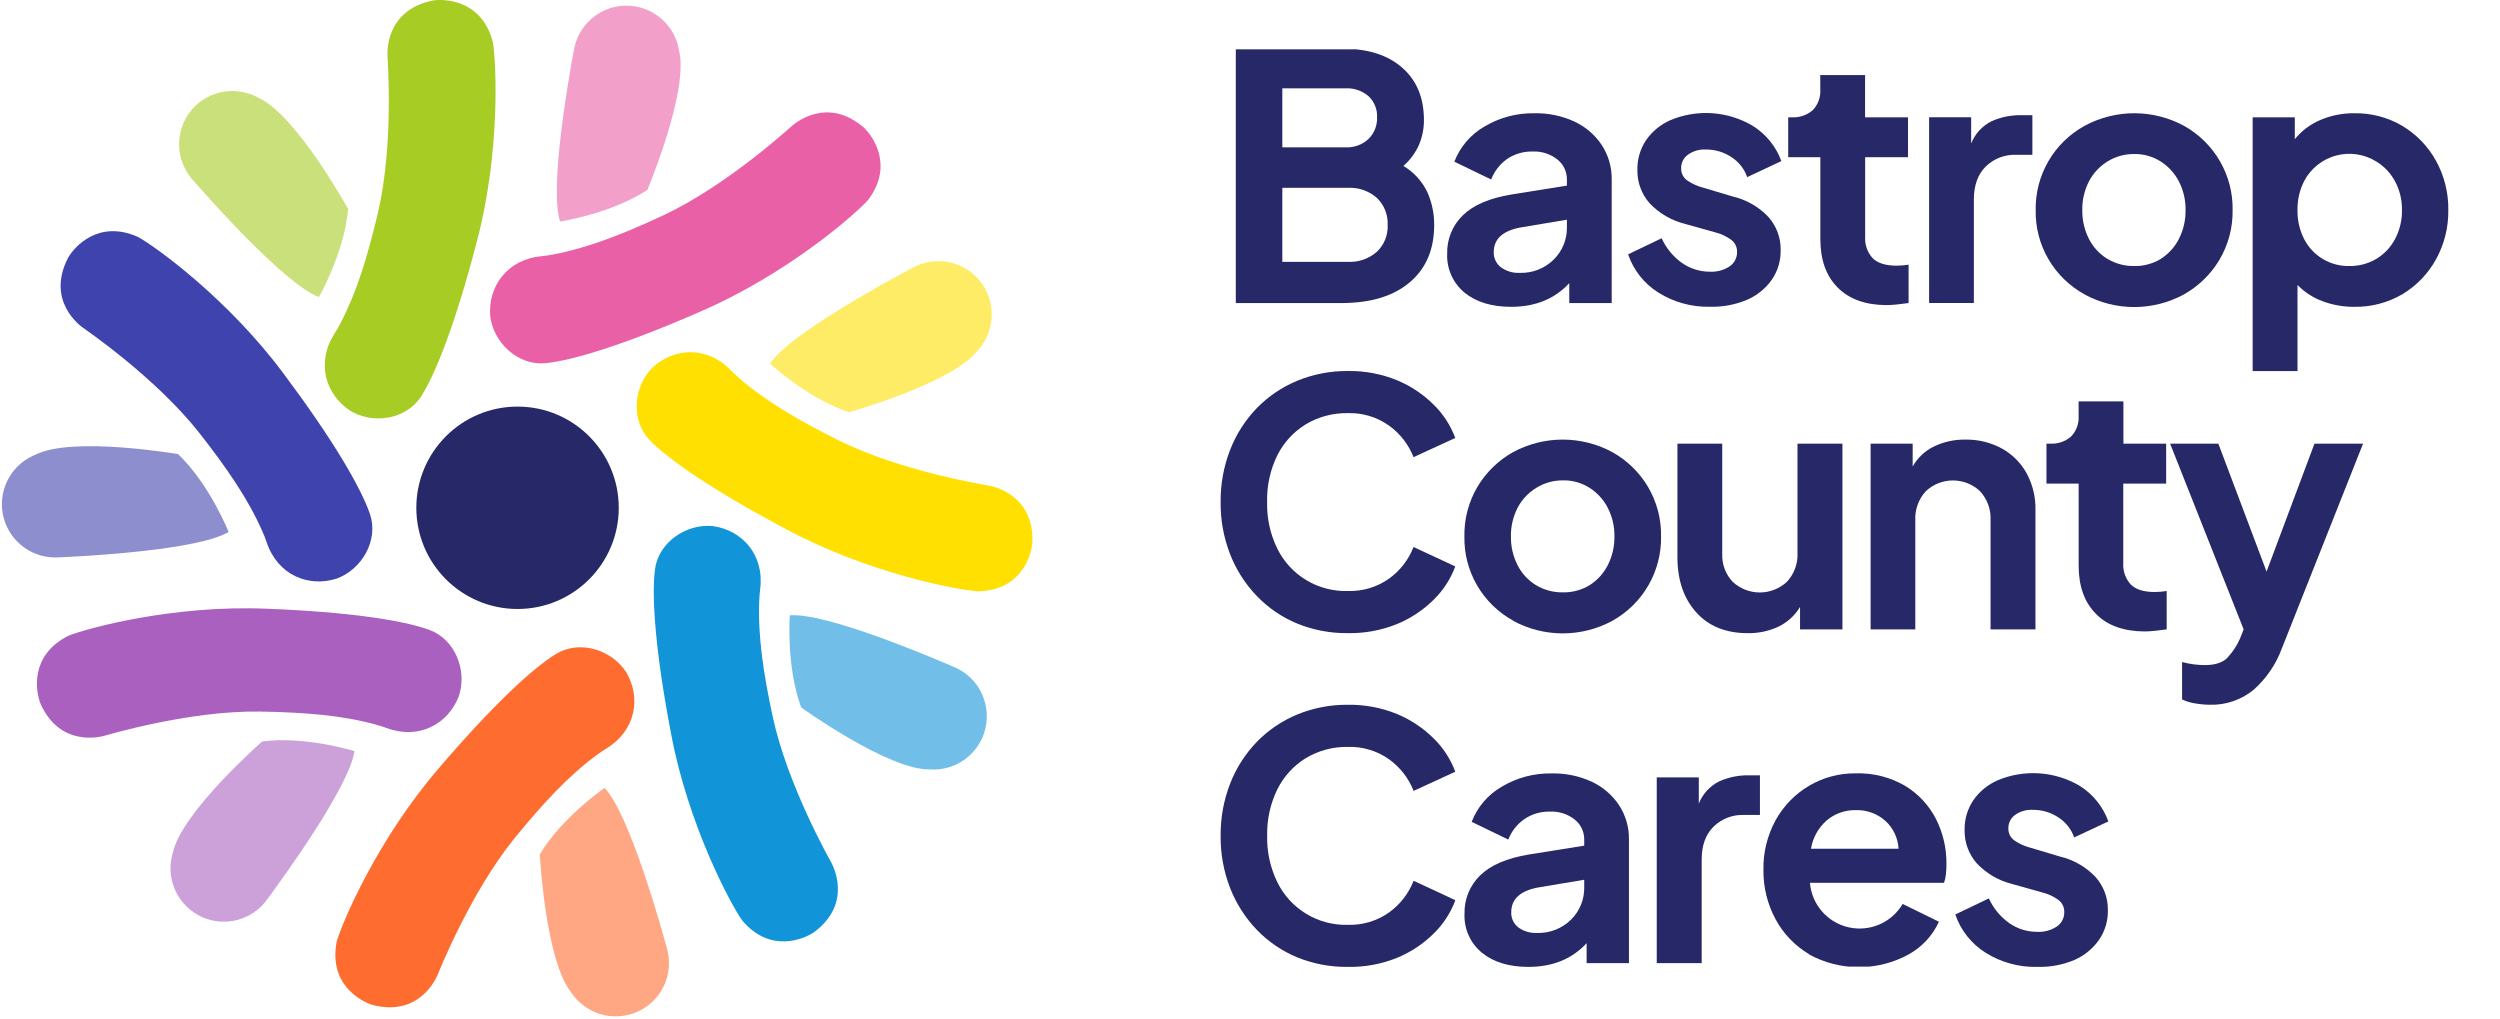 <?xml version="1.0" encoding="UTF-8"?>
<svg xmlns="http://www.w3.org/2000/svg" width="660" height="269" viewBox="0 0 660 269" fill="none">
  <g clip-path="url(#clip0_179_1439)">
    <path d="M136.632 160.772C151.389 160.772 163.352 148.811 163.352 134.057C163.352 119.303 151.389 107.342 136.632 107.342C121.874 107.342 109.911 119.303 109.911 134.057C109.911 148.811 121.874 160.772 136.632 160.772Z" fill="#262868"></path>
    <path d="M174.149 262.219C172.854 264.099 171.122 265.637 169.101 266.699C167.08 267.761 164.832 268.316 162.549 268.316C160.266 268.316 158.017 267.761 155.997 266.699C153.976 265.637 152.244 264.099 150.949 262.219V262.219C143.978 253.843 142.508 225.547 142.508 225.547C148.434 215.665 159.611 208.014 159.611 208.014C166.142 214.86 174.324 243.991 175.974 250.062C176.144 250.692 176.249 251.062 176.269 251.152C176.699 253.043 176.733 255.003 176.368 256.908C176.003 258.812 175.247 260.621 174.149 262.219Z" fill="#FFA782"></path>
    <path d="M115.693 202.995C99.69 221.609 90.448 243.263 88.923 248.454C86.608 259.806 95.279 264.387 98.395 265.317C110.847 268.523 115.198 258.081 115.508 257.406C115.818 256.731 124.08 235.782 135.847 221.284C143.348 212.092 150.085 204.781 157.596 199.28C158.386 198.699 159.192 198.134 160.032 197.629C167.958 192.828 169.243 184.127 165.348 177.505C161.552 171.539 153.05 168.829 146.794 172.644C140.538 176.46 129.791 186.467 115.693 202.995Z" fill="#FF6C2F"></path>
    <path d="M60.032 243.294C57.754 243.445 55.473 243.04 53.386 242.113C51.299 241.186 49.469 239.766 48.053 237.974C46.638 236.183 45.679 234.074 45.261 231.829C44.842 229.584 44.975 227.272 45.649 225.09V225.09C47.915 214.423 69.224 195.734 69.224 195.734C80.651 194.264 93.579 198.3 93.579 198.3C92.258 207.667 74.45 232.136 70.709 237.192L70.034 238.098C68.817 239.608 67.299 240.85 65.578 241.744C63.856 242.639 61.968 243.166 60.032 243.294V243.294Z" fill="#CCA0D9"></path>
    <path d="M70.319 160.699C45.814 159.669 23.069 165.825 18.048 167.841C7.701 173.057 9.477 182.704 10.682 185.729C15.878 197.491 26.77 194.436 27.495 194.261C28.22 194.086 49.775 187.594 68.448 187.85C80.305 188.045 90.207 188.815 99.204 191.285C100.149 191.545 101.089 191.83 102.01 192.175C110.686 195.426 118.308 191.05 121.098 183.884C123.424 177.218 120.268 168.846 113.412 166.31C106.555 163.775 92.038 161.529 70.319 160.699Z" fill="#AA60BF"></path>
    <path d="M4.271 142.685C2.714 141.01 1.589 138.981 0.993 136.773C0.396 134.566 0.347 132.246 0.85 130.015C1.352 127.784 2.391 125.71 3.876 123.971C5.361 122.232 7.247 120.881 9.372 120.036V120.036C19.089 115.085 47.019 119.891 47.019 119.891C55.351 127.852 60.347 140.439 60.347 140.439C52.235 145.305 22.014 146.861 15.728 147.131L14.598 147.176C12.659 147.183 10.741 146.787 8.963 146.014C7.186 145.241 5.588 144.107 4.271 142.685V142.685Z" fill="#8C8ECE"></path>
    <path d="M74.925 98.716C60.303 79.007 41.219 65.21 36.493 62.584C25.931 57.823 19.545 65.269 17.954 68.085C12.078 79.522 21.305 86.088 21.9 86.524C22.495 86.959 41.099 99.646 52.646 114.324C59.958 123.666 65.584 131.827 69.319 140.394C69.714 141.294 70.084 142.204 70.394 143.134C73.33 151.921 81.522 155.097 88.853 152.756C95.494 150.371 100.02 142.649 97.675 135.728C95.329 128.807 87.943 116.119 74.925 98.716Z" fill="#3F43AD"></path>
    <path d="M47.434 36.003C47.774 33.744 48.659 31.602 50.011 29.761C51.364 27.921 53.145 26.437 55.199 25.439C57.254 24.441 59.52 23.957 61.804 24.031C64.087 24.104 66.317 24.732 68.303 25.861V25.861C78.235 30.362 91.918 55.182 91.918 55.182C90.918 66.684 84.186 78.421 84.186 78.421C75.32 75.121 55.241 52.481 51.105 47.74L50.365 46.885C49.152 45.372 48.265 43.624 47.761 41.751C47.256 39.878 47.145 37.921 47.434 36.003V36.003Z" fill="#CAE07B"></path>
    <path d="M125.89 63.762C132.161 40.033 131.016 16.503 130.126 11.182C127.25 -0.045 117.448 -0.38 114.238 0.145C101.635 2.695 102.28 13.993 102.295 14.738C102.31 15.483 104.026 37.927 99.795 56.111C97.064 67.653 94.184 77.16 89.843 85.411C89.388 86.281 88.908 87.142 88.373 87.967C83.342 95.743 85.977 104.125 92.374 108.391C98.375 112.091 107.241 110.801 111.182 104.65C115.123 98.499 120.424 84.791 125.89 63.762Z" fill="#A7CC23"></path>
    <path d="M158.401 3.351C160.384 2.22 162.613 1.588 164.895 1.51C167.177 1.432 169.443 1.911 171.499 2.905C173.555 3.899 175.338 5.378 176.694 7.215C178.051 9.052 178.94 11.191 179.285 13.448V13.448C181.905 24.035 170.893 50.15 170.893 50.15C161.251 56.461 147.859 58.477 147.859 58.477C144.963 49.475 150.299 19.684 151.454 13.498C151.574 12.853 151.654 12.468 151.669 12.388C152.106 10.498 152.93 8.72 154.089 7.164C155.247 5.609 156.715 4.311 158.401 3.351V3.351Z" fill="#F2A0CA"></path>
    <path d="M185.206 82.121C207.711 72.344 225.474 56.881 229.11 52.875C236.141 43.669 230.335 35.762 227.935 33.572C218.123 25.255 209.656 32.761 209.081 33.231C208.506 33.702 191.948 48.955 175.055 56.876C164.297 61.877 155.051 65.508 145.884 67.213C144.919 67.393 143.949 67.548 142.973 67.638C133.747 68.503 128.801 75.765 129.416 83.431C130.236 90.433 136.732 96.599 144.004 95.883C151.275 95.168 165.308 90.853 185.206 82.121Z" fill="#EA60A7"></path>
    <path d="M252.975 69.936C255.094 70.786 256.974 72.138 258.455 73.876C259.935 75.614 260.97 77.686 261.472 79.914C261.973 82.141 261.926 84.457 261.333 86.662C260.741 88.867 259.621 90.894 258.071 92.57V92.57C251.414 101.207 224.119 108.833 224.119 108.833C213.177 105.208 203.27 95.976 203.27 95.976C208.516 88.105 235.156 73.752 240.717 70.811L241.717 70.286C243.468 69.454 245.372 68.993 247.309 68.933C249.247 68.872 251.176 69.214 252.975 69.936V69.936Z" fill="#FFEC66"></path>
    <path d="M207.971 139.928C229.63 151.47 252.779 155.751 258.176 156.106C269.763 155.886 272.338 146.419 272.563 143.178C272.968 130.326 261.826 128.366 261.096 128.206C260.366 128.045 238.127 124.57 221.408 116.258C210.796 110.952 202.205 105.971 195.168 99.85C194.428 99.205 193.703 98.545 193.023 97.85C186.607 91.168 177.845 91.808 172.224 97.064C167.223 102.066 166.463 110.982 171.549 116.228C176.635 121.474 188.752 129.781 207.971 139.928Z" fill="#FFE000"></path>
    <path d="M259.916 185.009C260.576 187.195 260.695 189.51 260.262 191.752C259.829 193.995 258.857 196.098 257.429 197.881C256.002 199.664 254.162 201.073 252.068 201.986C249.975 202.899 247.691 203.289 245.413 203.123V203.123C234.511 203.318 211.506 186.764 211.506 186.764C207.505 175.962 208.506 162.455 208.506 162.455C217.932 161.635 245.778 173.457 251.549 175.957L252.584 176.407C254.337 177.253 255.894 178.455 257.156 179.936C258.419 181.417 259.358 183.145 259.916 185.009V185.009Z" fill="#71BFE8"></path>
    <path d="M177.144 193.602C181.645 217.727 192.777 238.476 195.873 242.917C203.284 251.824 212.286 247.918 214.956 246.073C225.248 238.361 219.817 228.434 219.487 227.764C219.157 227.094 207.985 207.56 204.019 189.312C201.519 177.709 200.059 167.887 200.439 158.571C200.479 157.57 200.549 156.61 200.674 155.635C201.884 146.448 195.908 140.007 188.296 138.902C181.295 138.137 173.834 143.103 172.908 150.349C171.983 157.595 173.053 172.258 177.144 193.602Z" fill="#1295D8"></path>
  </g>
  <g clip-path="url(#clip1_179_1439)">
    <path d="M326.25 12.869H354.605C361.214 12.869 366.422 14.55 370.229 17.911C374.036 21.272 375.933 25.885 375.92 31.75C375.925 33.978 375.48 36.183 374.611 38.235C373.662 40.37 372.258 42.272 370.497 43.811C373.244 45.444 375.445 47.852 376.822 50.73C378.027 53.451 378.642 56.396 378.626 59.37C378.626 65.796 376.505 70.824 372.262 74.456C368.018 78.087 362.133 79.935 354.605 80.001H326.25V12.869ZM355.239 38.898C356.345 38.951 357.45 38.783 358.488 38.403C359.527 38.022 360.479 37.438 361.287 36.683C362.04 35.939 362.631 35.047 363.02 34.063C363.409 33.08 363.588 32.026 363.547 30.969C363.596 29.931 363.419 28.894 363.029 27.93C362.639 26.966 362.045 26.098 361.287 25.384C359.611 23.948 357.446 23.208 355.239 23.318H338.534V38.898H355.239ZM355.874 69.127C358.665 69.266 361.401 68.312 363.498 66.468C364.449 65.56 365.195 64.46 365.686 63.241C366.177 62.022 366.401 60.712 366.343 59.4C366.405 58.074 366.184 56.75 365.693 55.516C365.203 54.282 364.454 53.166 363.498 52.243C361.401 50.399 358.665 49.445 355.874 49.584H338.534V69.127H355.874Z" fill="#262868"></path>
    <path d="M386.657 77.264C385.145 76.023 383.943 74.45 383.145 72.668C382.347 70.885 381.974 68.943 382.057 66.993C382.003 65.102 382.345 63.222 383.06 61.471C383.775 59.719 384.848 58.136 386.211 56.821C388.98 54.125 393.253 52.3 399.029 51.344L413.663 49.001V47.39C413.676 46.381 413.458 45.382 413.027 44.469C412.596 43.556 411.963 42.753 411.174 42.121C409.325 40.643 406.998 39.89 404.631 40.005C402.221 39.937 399.851 40.629 397.86 41.982C395.955 43.33 394.495 45.212 393.666 47.39L383.95 42.684C385.451 38.779 388.251 35.506 391.881 33.412C395.858 31.036 400.423 29.821 405.057 29.902C408.719 29.822 412.35 30.576 415.675 32.107C418.587 33.472 421.069 35.605 422.853 38.275C424.627 40.982 425.546 44.157 425.49 47.39V80.012H414.287V74.743C410.454 78.914 405.338 81 398.94 81C393.825 81 389.73 79.755 386.657 77.264ZM396.234 70.551C397.642 71.587 399.363 72.11 401.111 72.034C402.784 72.102 404.453 71.825 406.014 71.222C407.574 70.618 408.994 69.7 410.183 68.525C411.313 67.409 412.205 66.075 412.803 64.605C413.401 63.136 413.693 61.56 413.663 59.974V57.997L401.29 60.073C396.663 60.969 394.35 63.131 394.35 66.558C394.321 67.325 394.477 68.088 394.805 68.783C395.133 69.478 395.623 70.084 396.234 70.551V70.551Z" fill="#262868"></path>
    <path d="M437.813 77.245C434.064 74.893 431.242 71.325 429.822 67.142L438.675 62.901C439.849 65.49 441.685 67.727 443.999 69.386C446.188 70.934 448.811 71.754 451.494 71.729C453.301 71.814 455.089 71.326 456.6 70.335C457.227 69.915 457.737 69.345 458.084 68.676C458.431 68.007 458.602 67.262 458.583 66.509C458.602 65.865 458.46 65.227 458.169 64.652C457.878 64.078 457.448 63.584 456.917 63.217C455.718 62.369 454.375 61.746 452.951 61.379L444.911 59.125C441.297 58.245 438.017 56.336 435.473 53.628C433.357 51.215 432.215 48.104 432.271 44.899C432.203 42.09 433.006 39.328 434.571 36.991C436.18 34.678 438.4 32.854 440.985 31.722C444.469 30.26 448.247 29.633 452.018 29.89C455.788 30.148 459.446 31.283 462.697 33.205C466.196 35.383 468.865 38.664 470.281 42.527L461.259 46.758C460.496 44.568 459.015 42.698 457.056 41.449C455.061 40.134 452.716 39.446 450.324 39.472C448.652 39.38 446.999 39.858 445.635 40.827C445.06 41.228 444.593 41.764 444.277 42.389C443.96 43.013 443.804 43.706 443.821 44.405C443.795 45.038 443.931 45.668 444.215 46.235C444.5 46.802 444.923 47.288 445.447 47.648C446.71 48.514 448.116 49.153 449.601 49.536L457.452 51.879C461.041 52.719 464.305 54.589 466.841 57.256C469.002 59.681 470.164 62.831 470.093 66.074C470.143 68.851 469.322 71.575 467.743 73.864C466.103 76.18 463.857 78.002 461.25 79.133C458.168 80.437 454.841 81.067 451.494 80.981C446.664 81.107 441.905 79.807 437.813 77.245V77.245Z" fill="#262868"></path>
    <path d="M485.133 75.901C482.092 72.836 480.572 68.576 480.572 63.119V41.509H472.086V30.971H472.978C475.018 31.097 477.026 30.419 478.569 29.083C479.264 28.354 479.8 27.489 480.141 26.543C480.482 25.597 480.622 24.59 480.552 23.587V19.811H492.38V30.971H503.711V41.509H492.4V62.486C492.332 63.516 492.473 64.549 492.814 65.524C493.154 66.498 493.688 67.395 494.382 68.16C495.711 69.475 497.813 70.137 500.708 70.137C501.767 70.129 502.824 70.04 503.87 69.871V80.003C503.027 80.122 502.056 80.24 500.975 80.359C499.988 80.475 498.995 80.538 498.001 80.547C492.462 80.514 488.173 78.965 485.133 75.901Z" fill="#262868"></path>
    <path d="M509.283 30.961H520.387V37.881C521.392 35.349 523.289 33.268 525.721 32.029C528.211 30.909 530.921 30.355 533.652 30.408H536.547V40.867H532.304C530.816 40.806 529.331 41.051 527.942 41.585C526.552 42.119 525.287 42.931 524.224 43.971C522.142 46.047 521.101 48.943 521.101 52.66V79.993H509.283V30.961Z" fill="#262868"></path>
    <path d="M550.308 77.703C546.331 75.518 543.029 72.292 540.757 68.372C538.486 64.452 537.332 59.987 537.42 55.461C537.343 50.938 538.502 46.479 540.773 42.563C543.043 38.646 546.339 35.419 550.308 33.228C554.341 31.042 558.859 29.896 563.449 29.896C568.04 29.896 572.557 31.042 576.59 33.228C580.543 35.433 583.822 38.664 586.079 42.579C588.337 46.494 589.487 50.946 589.409 55.461C589.487 60.1 588.268 64.67 585.89 68.658C583.61 72.455 580.374 75.59 576.501 77.752C572.488 79.922 567.995 81.059 563.429 81.059C558.864 81.059 554.371 79.922 550.358 77.752L550.308 77.703ZM570.444 68.341C572.486 67.046 574.14 65.226 575.232 63.072C576.427 60.715 577.03 58.102 576.987 55.461C577.032 52.835 576.429 50.238 575.232 47.898C574.122 45.76 572.471 43.947 570.444 42.639C568.355 41.312 565.921 40.624 563.444 40.662C560.94 40.631 558.48 41.317 556.356 42.639C554.287 43.925 552.602 45.741 551.478 47.898C550.281 50.238 549.678 52.835 549.723 55.461C549.681 58.102 550.283 60.715 551.478 63.072C552.585 65.244 554.273 67.068 556.356 68.341C558.496 69.616 560.951 70.27 563.444 70.23C565.917 70.281 568.352 69.626 570.464 68.341H570.444Z" fill="#262868"></path>
    <path d="M594.702 30.977H605.826V36.74C607.611 34.545 609.904 32.815 612.508 31.698C615.388 30.466 618.496 29.853 621.629 29.899C626.074 29.835 630.45 31.002 634.269 33.27C637.972 35.5 641.019 38.664 643.103 42.444C645.299 46.426 646.42 50.909 646.355 55.453C646.421 60 645.3 64.487 643.103 68.472C641.017 72.256 637.967 75.424 634.259 77.656C630.408 79.921 626.001 81.078 621.53 80.997C618.663 81.023 615.816 80.52 613.133 79.514C610.643 78.594 608.391 77.132 606.54 75.234V97.97H594.702V30.977ZM627.349 68.344C629.456 67.075 631.171 65.252 632.306 63.075C633.541 60.729 634.165 58.111 634.121 55.463C634.165 52.83 633.541 50.228 632.306 47.9C631.154 45.738 629.442 43.922 627.349 42.641C625.777 41.662 624.018 41.017 622.183 40.747C620.349 40.477 618.478 40.589 616.689 41.074C614.9 41.56 613.23 42.409 611.786 43.568C610.341 44.728 609.153 46.172 608.295 47.811C607.091 50.18 606.488 52.808 606.54 55.463C606.487 58.121 607.089 60.752 608.295 63.124C609.413 65.299 611.121 67.118 613.224 68.374C615.327 69.63 617.74 70.274 620.191 70.232C622.707 70.276 625.185 69.623 627.349 68.344Z" fill="#262868"></path>
    <path d="M342.473 164.625C338.457 162.965 334.828 160.495 331.816 157.369C328.77 154.204 326.378 150.472 324.777 146.386C323.052 141.977 322.194 137.279 322.249 132.547C322.196 127.815 323.054 123.117 324.777 118.707C326.369 114.617 328.762 110.884 331.816 107.724C334.841 104.625 338.467 102.173 342.473 100.518C346.71 98.778 351.255 97.904 355.837 97.948C360.277 97.876 364.685 98.703 368.795 100.379C372.424 101.88 375.721 104.077 378.501 106.845C381.021 109.319 382.963 112.316 384.191 115.623L373.177 120.684C371.867 117.349 369.624 114.46 366.713 112.361C363.539 110.1 359.706 108.943 355.808 109.069C351.898 109 348.047 110.028 344.694 112.034C341.48 114.018 338.884 116.856 337.199 120.229C335.326 124.061 334.408 128.286 334.522 132.547C334.415 136.791 335.333 140.998 337.199 144.815C338.895 148.273 341.555 151.17 344.861 153.159C348.167 155.147 351.978 156.142 355.837 156.025C359.736 156.15 363.568 154.994 366.743 152.733C369.645 150.632 371.879 147.742 373.177 144.409L384.191 149.54C382.963 152.847 381.021 155.844 378.501 158.318C375.719 161.075 372.421 163.262 368.795 164.754C364.682 166.416 360.274 167.23 355.837 167.146C351.258 167.206 346.714 166.348 342.473 164.625V164.625Z" fill="#262868"></path>
    <path d="M399.489 163.857C395.513 161.671 392.212 158.444 389.94 154.524C387.669 150.605 386.514 146.141 386.6 141.615C386.516 137 387.717 132.452 390.07 128.477C392.335 124.682 395.559 121.546 399.419 119.383C403.451 117.196 407.966 116.051 412.555 116.051C417.144 116.051 421.66 117.196 425.692 119.383C429.552 121.546 432.776 124.682 435.04 128.477C437.397 132.451 438.601 136.999 438.52 141.615C438.598 146.146 437.44 150.613 435.17 154.539C432.9 158.466 429.604 161.703 425.632 163.907C421.619 166.077 417.126 167.213 412.56 167.213C407.995 167.213 403.502 166.077 399.489 163.907V163.857ZM419.634 154.496C421.687 153.207 423.349 151.386 424.442 149.227C425.645 146.871 426.251 144.258 426.207 141.615C426.254 138.988 425.647 136.39 424.442 134.053C423.34 131.912 421.692 130.098 419.664 128.794C417.575 127.466 415.141 126.778 412.664 126.816C410.16 126.785 407.7 127.471 405.576 128.794C403.484 130.066 401.78 131.885 400.649 134.053C399.444 136.39 398.837 138.988 398.884 141.615C398.84 144.258 399.446 146.871 400.649 149.227C401.749 151.403 403.439 153.228 405.526 154.496C407.667 155.771 410.122 156.425 412.615 156.384C415.087 156.435 417.523 155.78 419.634 154.496Z" fill="#262868"></path>
    <path d="M447.8 161.655C444.495 157.971 442.843 153.124 442.843 147.113V117.131H454.67V146.125C454.603 147.491 454.813 148.857 455.286 150.141C455.76 151.425 456.487 152.601 457.426 153.598C459.369 155.406 461.927 156.412 464.584 156.412C467.242 156.412 469.8 155.406 471.742 153.598C472.701 152.568 473.442 151.357 473.922 150.036C474.403 148.714 474.612 147.311 474.538 145.907V117.131H486.405V166.163H475.212V160.231C473.872 162.468 471.909 164.268 469.561 165.411C467.01 166.614 464.213 167.21 461.392 167.151C455.615 167.151 451.085 165.319 447.8 161.655Z" fill="#262868"></path>
    <path d="M493.84 117.132H504.944V123.162C506.236 120.855 508.209 119.002 510.595 117.853C513.171 116.623 515.998 116.008 518.853 116.054C522.208 115.991 525.522 116.798 528.47 118.397C531.225 119.913 533.493 122.175 535.013 124.922C536.624 127.89 537.434 131.225 537.363 134.599V166.164H525.506V137.387C525.579 135.987 525.374 134.586 524.901 133.266C524.428 131.946 523.696 130.733 522.75 129.696C520.813 127.861 518.243 126.838 515.572 126.838C512.9 126.838 510.331 127.861 508.394 129.696C506.498 131.784 505.508 134.534 505.638 137.348V166.164H493.84V117.132Z" fill="#262868"></path>
    <path d="M553.325 162.055C550.278 158.99 548.758 154.73 548.765 149.273V127.663H540.268V117.126H541.18C543.22 117.252 545.229 116.574 546.772 115.237C547.467 114.509 548.002 113.644 548.343 112.697C548.685 111.751 548.825 110.744 548.755 109.741V105.965H560.582V117.126H571.864V127.663H560.543V148.64C560.475 149.67 560.616 150.703 560.957 151.678C561.297 152.653 561.831 153.549 562.525 154.315C563.854 155.629 565.956 156.292 568.85 156.292C569.907 156.284 570.961 156.195 572.003 156.025V166.157C571.164 166.276 570.202 166.395 569.118 166.513C568.131 166.629 567.138 166.692 566.144 166.701C560.605 166.668 556.332 165.119 553.325 162.055Z" fill="#262868"></path>
    <path d="M579.508 185.696C578.318 185.512 577.16 185.163 576.068 184.658V174.773C577.018 175.037 577.985 175.235 578.963 175.366C579.981 175.508 581.008 175.581 582.036 175.584C584.743 175.584 586.715 174.961 587.984 173.695C589.351 172.241 590.466 170.571 591.286 168.753L592.327 166.163L572.915 117.131H585.645L598.374 150.9L611.015 117.131H623.843L602.439 171.105C600.899 175.33 598.33 179.108 594.964 182.098C591.705 184.779 587.578 186.185 583.354 186.052C582.065 186.038 580.778 185.919 579.508 185.696V185.696Z" fill="#262868"></path>
    <path d="M342.463 252.738C338.446 251.079 334.818 248.608 331.805 245.482C328.766 242.314 326.378 238.583 324.776 234.5C323.056 230.089 322.198 225.392 322.248 220.66C322.2 215.928 323.058 211.231 324.776 206.82C326.373 202.732 328.765 198.999 331.815 195.838C334.837 192.74 338.46 190.288 342.463 188.631C346.703 186.89 351.251 186.016 355.837 186.061C360.277 185.989 364.685 186.817 368.795 188.493C372.424 189.991 375.722 192.188 378.5 194.958C381.024 197.429 382.967 200.427 384.191 203.736L373.196 208.797C371.887 205.465 369.647 202.576 366.742 200.474C363.566 198.218 359.735 197.062 355.837 197.182C351.93 197.112 348.082 198.14 344.733 200.148C341.517 202.129 338.921 204.967 337.238 208.343C335.36 212.173 334.432 216.397 334.532 220.66C334.436 224.913 335.364 229.126 337.238 232.948C338.934 236.397 341.589 239.288 344.887 241.276C348.184 243.263 351.985 244.264 355.837 244.158C359.735 244.278 363.566 243.122 366.742 240.866C369.653 238.761 371.893 235.864 373.196 232.523L384.211 237.653C382.987 240.962 381.043 243.96 378.52 246.431C375.74 249.191 372.442 251.377 368.814 252.867C364.696 254.532 360.281 255.346 355.837 255.259C351.255 255.32 346.707 254.463 342.463 252.738Z" fill="#262868"></path>
    <path d="M391.23 251.523C389.718 250.283 388.516 248.709 387.718 246.927C386.92 245.145 386.547 243.202 386.63 241.252C386.579 239.362 386.921 237.482 387.636 235.731C388.351 233.98 389.423 232.397 390.784 231.08C393.546 228.384 397.819 226.556 403.602 225.593L418.236 223.251V221.649C418.249 220.64 418.031 219.642 417.6 218.729C417.169 217.816 416.535 217.013 415.747 216.38C413.898 214.902 411.571 214.15 409.204 214.265C406.794 214.196 404.424 214.888 402.433 216.242C400.51 217.583 399.032 219.465 398.189 221.649L388.523 216.963C390.024 213.058 392.824 209.785 396.454 207.691C400.434 205.314 405.002 204.098 409.64 204.182C413.298 204.102 416.927 204.855 420.248 206.386C423.16 207.751 425.642 209.884 427.426 212.555C429.189 215.258 430.101 218.425 430.043 221.649V254.271H418.87V249.002C415.01 253.174 409.891 255.26 403.513 255.26C398.398 255.26 394.303 254.014 391.23 251.523ZM400.807 244.811C402.215 245.846 403.936 246.37 405.684 246.294C407.357 246.361 409.026 246.085 410.587 245.481C412.147 244.877 413.567 243.959 414.756 242.784C415.886 241.668 416.777 240.335 417.376 238.865C417.974 237.395 418.266 235.819 418.236 234.233V232.256L405.912 234.322C401.286 235.219 398.973 237.38 398.973 240.807C398.936 241.572 399.084 242.334 399.403 243.031C399.722 243.727 400.203 244.337 400.807 244.811V244.811Z" fill="#262868"></path>
    <path d="M437.38 205.239H448.484V212.158C449.482 209.625 451.376 207.544 453.807 206.306C456.298 205.186 459.007 204.633 461.739 204.685H464.624V215.144H460.44C458.952 215.084 457.467 215.328 456.078 215.862C454.688 216.396 453.423 217.208 452.36 218.248C450.278 220.324 449.247 223.191 449.247 226.937V254.27H437.38V205.239Z" fill="#262868"></path>
    <path d="M477.562 251.882C473.818 249.654 470.756 246.447 468.709 242.609C466.577 238.62 465.489 234.159 465.546 229.639C465.461 225.069 466.567 220.556 468.758 216.541C470.82 212.805 473.841 209.683 477.512 207.496C481.264 205.26 485.564 204.107 489.935 204.164C494.49 204.021 498.994 205.158 502.932 207.446C506.392 209.542 509.205 212.549 511.061 216.136C512.952 219.845 513.912 223.956 513.857 228.117C513.86 229.002 513.817 229.886 513.728 230.766C513.655 231.548 513.485 232.319 513.223 233.06H477.83C478.052 235.843 479.159 238.482 480.99 240.594C482.82 242.707 485.279 244.182 488.008 244.805C490.737 245.428 493.595 245.166 496.165 244.058C498.735 242.951 500.883 241.054 502.297 238.645L511.874 243.331C510.22 246.968 507.44 249.982 503.943 251.931C499.9 254.159 495.357 255.327 490.738 255.327C486.119 255.327 481.575 254.159 477.532 251.931L477.562 251.882ZM482.301 216.541C480.063 218.483 478.576 221.144 478.097 224.064H501.217C501.073 221.251 499.823 218.608 497.737 216.709C495.6 214.796 492.805 213.78 489.935 213.872C487.151 213.816 484.44 214.764 482.301 216.541V216.541Z" fill="#262868"></path>
    <path d="M524.197 251.522C520.449 249.17 517.627 245.602 516.207 241.419L525.06 237.178C526.234 239.768 528.07 242.004 530.384 243.663C532.572 245.212 535.195 246.032 537.879 246.006C539.686 246.091 541.473 245.603 542.984 244.612C543.611 244.193 544.122 243.622 544.468 242.953C544.815 242.284 544.987 241.539 544.967 240.786C544.987 240.143 544.844 239.505 544.553 238.93C544.263 238.355 543.832 237.861 543.302 237.495C542.104 236.644 540.76 236.021 539.336 235.656L531.296 233.402C527.681 232.523 524.401 230.613 521.858 227.906C519.741 225.493 518.6 222.382 518.655 219.177C518.587 216.367 519.391 213.606 520.955 211.268C522.565 208.955 524.785 207.131 527.37 205.999C530.853 204.538 534.632 203.91 538.402 204.168C542.173 204.425 545.83 205.56 549.082 207.482C552.567 209.683 555.215 212.981 556.606 216.854L547.585 221.085C546.821 218.895 545.34 217.025 543.381 215.776C541.386 214.461 539.041 213.773 536.649 213.799C534.977 213.707 533.324 214.184 531.96 215.153C531.403 215.556 530.952 216.088 530.647 216.702C530.341 217.317 530.19 217.997 530.205 218.683C530.186 219.31 530.324 219.932 530.606 220.492C530.889 221.053 531.306 221.535 531.821 221.895C533.085 222.762 534.491 223.401 535.975 223.783L543.827 226.126C547.423 226.973 550.691 228.853 553.226 231.534C555.387 233.958 556.548 237.108 556.477 240.351C556.528 243.129 555.706 245.852 554.128 248.141C552.501 250.45 550.273 252.272 547.684 253.41C544.587 254.722 541.242 255.353 537.879 255.259C533.049 255.384 528.289 254.084 524.197 251.522V251.522Z" fill="#262868"></path>
  </g>
  <defs>
    <clipPath id="clip0_179_1439">
      <rect width="272.052" height="268.327" fill="white" transform="translate(0.52)"></rect>
    </clipPath>
    <clipPath id="clip1_179_1439">
      <rect width="336.895" height="242.164" fill="white" transform="translate(322.281 13.016)"></rect>
    </clipPath>
  </defs>
</svg>
